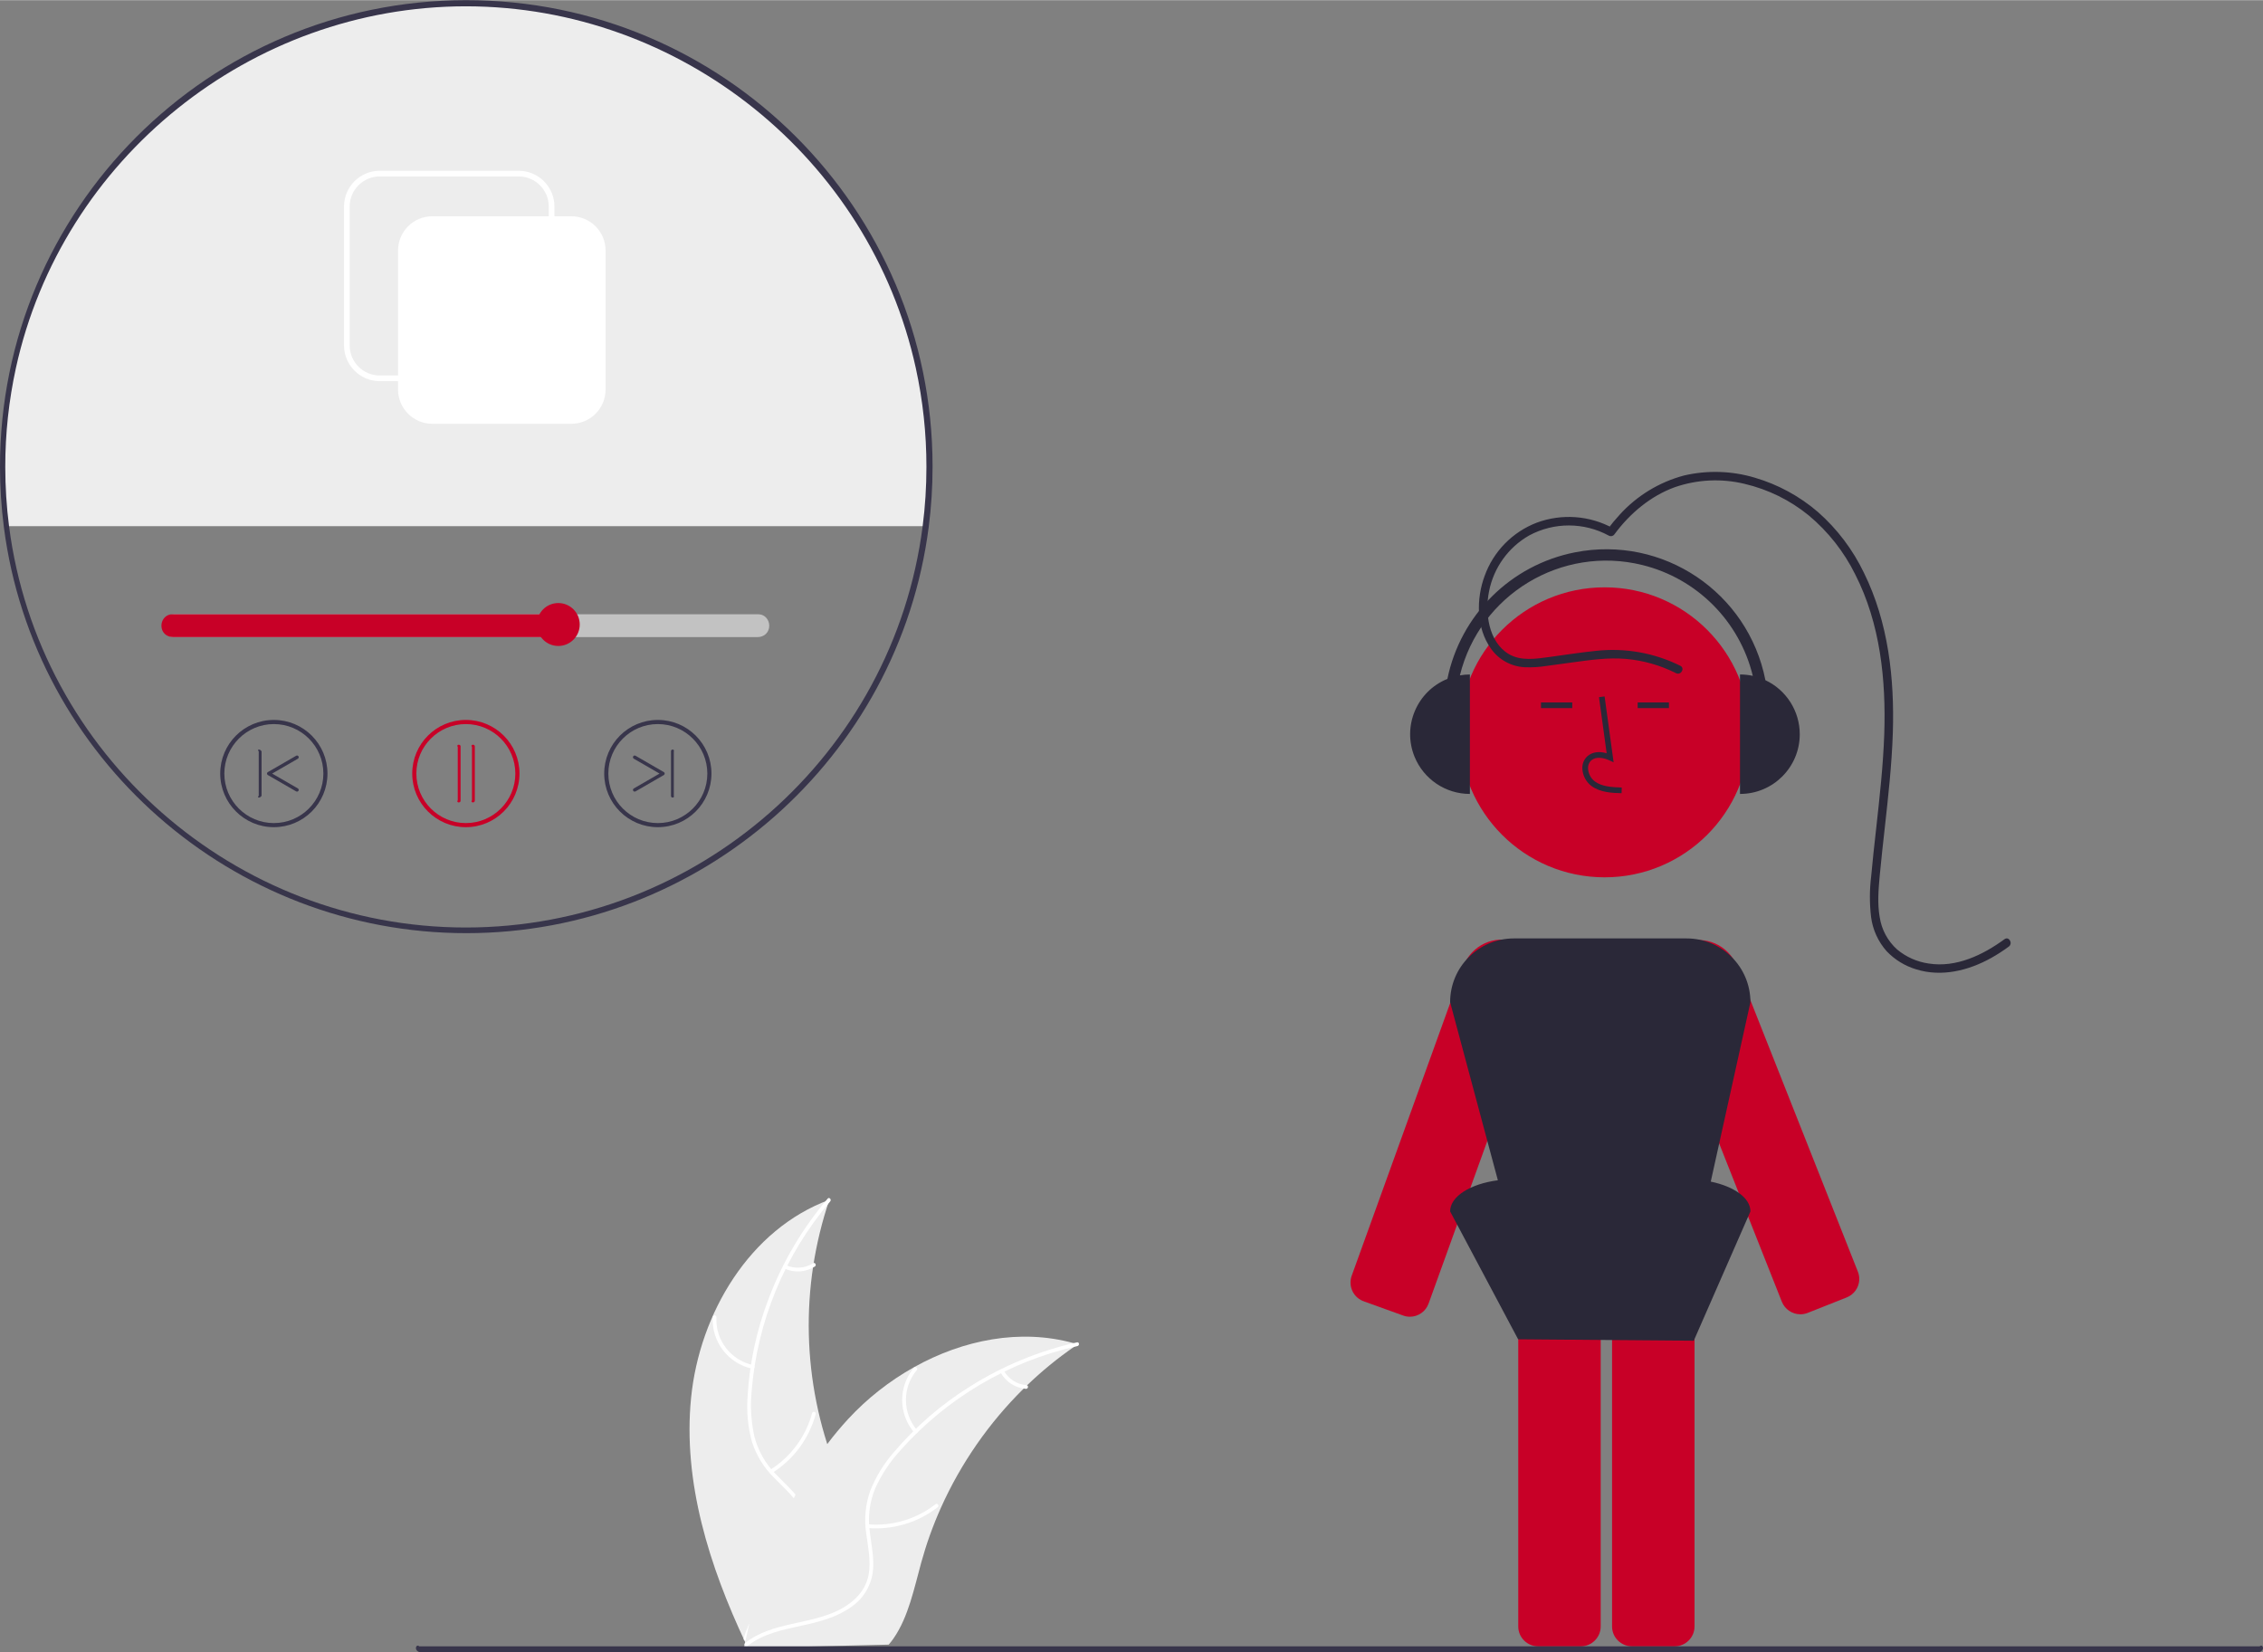 <?xml version="1.0" encoding="UTF-8"?>
<svg xmlns="http://www.w3.org/2000/svg" xmlns:xlink="http://www.w3.org/1999/xlink" xmlns:xodm="http://www.corel.com/coreldraw/odm/2003" xml:space="preserve" width="2827px" height="2064px" version="1.1" shape-rendering="geometricPrecision" text-rendering="geometricPrecision" image-rendering="optimizeQuality" fill-rule="evenodd" clip-rule="evenodd" viewBox="0 0 1102.65 804.88">
 <rect x="0" y="0" width="1102.65" height="804.88" fill="#808080" stroke="none"/>
 <g id="Capa_x0020_1">
  <g id="_2524687631184">
   <path fill="#EDEDED" fill-rule="nonzero" d="M336.74 680.94c4.12,-41.13 28.58,-82.16 67.37,-96.43 -14.42,42.59 -13.3,88.89 3.14,130.75 6.4,16.12 15.19,33.38 9.92,49.89 -3.28,10.29 -11.69,18.28 -21.2,23.41 -9.5,5.1 -20.12,7.67 -30.61,10.21l-2.04 1.77c-17.63,-37.4 -30.7,-78.45 -26.58,-119.6z"></path>
   <path fill="white" fill-rule="nonzero" d="M404.53 585.28c-22.17,26.05 -35.58,58.45 -38.29,92.56 -0.72,7.34 -0.26,14.74 1.32,21.94 1.78,6.96 5.38,13.32 10.44,18.41 4.63,4.85 9.93,9.26 13.29,15.15 3.4,6.14 4.01,13.43 1.67,20.06 -2.64,8.23 -8.09,15.03 -13.67,21.48 -6.16,7.16 -12.69,14.5 -15.17,23.88 -0.31,1.13 -2.05,0.59 -1.74,-0.54 4.31,-16.29 19.79,-25.86 26.94,-40.61 3.32,-6.88 4.6,-14.81 1.16,-21.91 -3.02,-6.21 -8.47,-10.78 -13.2,-15.64 -5.01,-4.89 -8.74,-10.94 -10.88,-17.61 -1.95,-7.09 -2.67,-14.46 -2.15,-21.81 0.91,-16.52 4.41,-32.81 10.39,-48.25 6.71,-17.68 16.41,-34.05 28.65,-48.45 0.76,-0.9 1.99,0.45 1.24,1.34z"></path>
   <path fill="white" fill-rule="nonzero" d="M366.47 666.81c-11.7,-2.54 -19.82,-13.19 -19.19,-25.13 0.03,-0.5 0.46,-0.88 0.95,-0.87 0.48,0.03 0.86,0.44 0.86,0.92 -0.6,11.13 7,21.03 17.92,23.34 1.14,0.25 0.6,1.99 -0.54,1.74z"></path>
   <path fill="white" fill-rule="nonzero" d="M375.34 716.04c10.02,-6.31 17.29,-16.18 20.37,-27.61 0.3,-1.13 2.04,-0.6 1.74,0.52 -3.22,11.91 -10.81,22.16 -21.26,28.7 -1,0.63 -1.84,-1 -0.85,-1.61z"></path>
   <path fill="white" fill-rule="nonzero" d="M383.09 616.4c4.25,1.89 9.17,1.53 13.08,-0.97 0.99,-0.63 1.84,0.97 0.86,1.6 -4.34,2.76 -9.77,3.16 -14.48,1.12 -0.46,-0.16 -0.73,-0.66 -0.6,-1.13 0.15,-0.48 0.66,-0.76 1.14,-0.62z"></path>
   <path fill="#EDEDED" fill-rule="nonzero" d="M525.1 654.93c-0.6,0.42 -1.2,0.83 -1.81,1.26 -8.11,5.62 -15.76,11.87 -22.85,18.72 -0.55,0.54 -1.12,1.07 -1.66,1.6 -16.91,16.69 -30.58,36.37 -40.31,58.04 -3.87,8.64 -7.07,17.56 -9.58,26.67 -3.47,12.58 -6.24,26.51 -13.45,36.92 -0.74,1.09 -1.55,2.14 -2.42,3.12l-67.38 1.61c-0.16,-0.07 -0.32,-0.13 -0.46,-0.2l-2.7 0.19c0.1,-0.48 0.22,-0.97 0.3,-1.45 0.06,-0.28 0.13,-0.57 0.19,-0.84 0.04,-0.19 0.07,-0.37 0.1,-0.54 0.02,-0.06 0.03,-0.13 0.04,-0.17 0.03,-0.16 0.08,-0.32 0.11,-0.48 0.61,-2.78 1.23,-5.53 1.88,-8.3 0,-0.03 0,-0.03 0.02,-0.04 5.02,-21.09 11.85,-41.93 21.63,-61.1 0.29,-0.56 0.58,-1.16 0.9,-1.74 4.45,-8.6 9.6,-16.83 15.41,-24.61 3.18,-4.25 6.59,-8.33 10.18,-12.23 9.32,-10.07 20.17,-18.6 32.14,-25.29 23.87,-13.33 51.72,-18.89 77.74,-11.71 0.66,0.19 1.32,0.37 1.98,0.57z"></path>
   <path fill="white" fill-rule="nonzero" d="M524.97 655.79c-33.4,7.47 -63.59,25.26 -86.3,50.87 -4.99,5.42 -9.09,11.6 -12.15,18.31 -2.78,6.61 -3.72,13.86 -2.75,20.98 0.77,6.65 2.34,13.36 1.48,20.09 -0.98,6.95 -4.89,13.14 -10.73,17.03 -7.08,4.98 -15.51,7.13 -23.84,8.92 -9.26,2.01 -18.89,3.94 -26.51,9.93 -0.91,0.72 -1.98,-0.75 -1.07,-1.48 13.26,-10.42 31.38,-8.72 45.96,-16.19 6.81,-3.5 12.61,-9.07 14.13,-16.8 1.32,-6.78 -0.27,-13.72 -1.13,-20.43 -1.04,-6.94 -0.39,-14.02 1.93,-20.62 2.71,-6.83 6.56,-13.17 11.39,-18.71 10.7,-12.64 23.3,-23.54 37.36,-32.27 16,-10.07 33.6,-17.31 52.04,-21.45 1.15,-0.26 1.32,1.57 0.19,1.82z"></path>
   <path fill="white" fill-rule="nonzero" d="M445.5 697.98c-7.81,-9.07 -7.9,-22.46 -0.19,-31.63 0.75,-0.9 2.17,0.24 1.42,1.13 -7.18,8.54 -7.08,21.02 0.25,29.43 0.75,0.88 -0.72,1.96 -1.48,1.07z"></path>
   <path fill="white" fill-rule="nonzero" d="M422.94 742.63c11.81,0.98 23.54,-2.5 32.89,-9.78 0.93,-0.73 2,0.75 1.07,1.46 -9.74,7.56 -21.97,11.17 -34.24,10.11 -1.17,-0.1 -0.88,-1.9 0.28,-1.79z"></path>
   <path fill="white" fill-rule="nonzero" d="M489.11 667.74c2.25,4.07 6.4,6.73 11.04,7.09 1.16,0.09 0.87,1.89 -0.29,1.8 -5.12,-0.42 -9.69,-3.35 -12.23,-7.82 -0.28,-0.42 -0.19,-0.97 0.21,-1.27 0.4,-0.29 0.97,-0.21 1.27,0.2z"></path>
   <path fill="#C80027" fill-rule="nonzero" d="M686.97 641.49c-1.13,0 -2.25,-0.2 -3.29,-0.58l-19.89 -7.18 0.01 -0.03c-4.64,-2.06 -6.9,-7.35 -5.19,-12.16l54.41 -150.65c3.74,-10.36 15.16,-15.72 25.5,-11.98 9.56,3.46 14.99,13.56 12.59,23.44 -0.17,0.71 -0.37,1.39 -0.62,2.06l-54.41 150.67c-1.39,3.85 -5.03,6.41 -9.11,6.41z"></path>
   <path fill="#C80027" fill-rule="nonzero" d="M815.88 802.11l-20.62 0c-5.39,0 -9.78,-4.34 -9.78,-9.7l0 -170.4c0,-5.35 4.39,-9.69 9.78,-9.71l20.62 0c5.4,0.02 9.78,4.36 9.78,9.71l0 170.4c0,5.36 -4.38,9.7 -9.78,9.7z"></path>
   <path fill="#C80027" fill-rule="nonzero" d="M770.16 802.11l-20.61 0c-5.4,0 -9.78,-4.34 -9.78,-9.7l0 -170.4c0,-5.35 4.38,-9.69 9.78,-9.71l20.61 0c5.4,0.02 9.78,4.36 9.78,9.71l0 170.4c0,5.36 -4.38,9.7 -9.78,9.7z"></path>
   <path fill="#C80027" fill-rule="nonzero" d="M781.86 286.09c39.01,0 70.65,31.63 70.65,70.66 0,39.01 -31.64,70.64 -70.65,70.64 -39.02,0 -70.66,-31.63 -70.66,-70.64 0,-39.03 31.64,-70.66 70.66,-70.66z"></path>
   <path fill="#2A2838" fill-rule="nonzero" d="M790.11 386.4c-4.58,-0.12 -10.28,-0.3 -14.66,-3.5 -2.66,-2 -4.27,-5.08 -4.44,-8.4 -0.16,-2.37 0.8,-4.67 2.58,-6.24 2.29,-1.93 5.64,-2.39 9.26,-1.32l-3.74 -27.33 2.73 -0.36 4.4 32.1 -2.29 -1.05c-2.66,-1.21 -6.31,-1.84 -8.57,0.08 -1.14,1.01 -1.72,2.49 -1.6,4.02 0.13,2.46 1.33,4.75 3.29,6.26 3.43,2.5 7.97,2.82 13.12,2.98l-0.08 2.76z"></path>
   <polygon fill="#2A2838" fill-rule="nonzero" points="750.85,342.17 766.08,342.17 766.08,344.94 750.85,344.94 "></polygon>
   <polygon fill="#2A2838" fill-rule="nonzero" points="797.96,342.17 813.19,342.17 813.19,344.94 797.96,344.94 "></polygon>
   <path fill="#C80027" fill-rule="nonzero" d="M877.23 640.3c-3.98,0 -7.55,-2.44 -9.03,-6.12l-58.97 -148.94c-4.05,-10.23 0.95,-21.81 11.2,-25.86 10.23,-4.06 21.79,0.96 25.85,11.19l58.96 148.93c0.51,1.27 0.74,2.64 0.69,4 -0.18,3.82 -2.57,7.18 -6.13,8.59l-19 7.53c-1.15,0.45 -2.35,0.68 -3.57,0.68z"></path>
   <path fill="#2A2838" fill-rule="nonzero" d="M833.57 575.66l19.33 -87.42c0,-17.17 -13.91,-31.08 -31.08,-31.08l-84.17 0c-17.17,0 -31.08,13.91 -31.08,31.08l23.27 86.76c-13.39,1.74 -23.27,7.87 -23.27,15.17l33.14 62.32 85.58 0.69 27.61 -63.01c0,-6.56 -7.99,-12.17 -19.33,-14.51z"></path>
   <path fill="#2A2838" fill-rule="nonzero" d="M860.2 331.34c-8.42,-42.83 -49.95,-70.73 -92.77,-62.3 -31.26,6.13 -55.78,30.45 -62.18,61.66 -14.89,6.05 -22.06,23.03 -16.01,37.93 4.47,10.96 15.14,18.14 26.97,18.13l0 -58.21c-1.63,0 -3.26,0.15 -4.87,0.44 9.69,-39.39 49.51,-63.48 88.9,-53.77 26.6,6.55 47.35,27.38 53.82,54 -2.05,-0.44 -4.13,-0.67 -6.24,-0.67l0 58.21c16.08,0.01 29.11,-13 29.12,-29.07 0,-11.28 -6.53,-21.57 -16.74,-26.35z"></path>
   <path fill="#2A2838" fill-rule="nonzero" d="M818.74 324.32c-12.69,-6.31 -26.94,-8.83 -41.03,-7.28 -7.67,0.78 -15.32,1.99 -22.98,3.03 -6.4,0.86 -13.68,2.02 -19.56,-1.46 -9.96,-5.92 -11.73,-20.27 -9.62,-30.6 2.25,-11.46 9.38,-21.4 19.53,-27.19 12.12,-6.53 26.7,-6.5 38.8,0.07 0.98,0.55 2.23,0.22 2.84,-0.74 7.43,-10.05 17.5,-18.56 29.34,-22.85 10.95,-3.78 22.76,-4.35 34.02,-1.62 11.43,2.68 22.11,7.93 31.21,15.35 9.49,7.92 17.21,17.72 22.69,28.81 12.2,23.93 15.03,51.41 14.12,77.91 -0.54,15.42 -2.27,30.77 -3.96,46.1 -0.86,7.68 -1.72,15.36 -2.41,23.05 -0.82,6.57 -0.82,13.23 -0.05,19.82 0.8,6.19 3.44,12 7.59,16.67 3.96,4.16 8.94,7.21 14.44,8.85 12.4,3.84 25.52,0.58 36.57,-5.6 2.95,-1.65 5.79,-3.5 8.5,-5.5 2.15,-1.57 0.08,-5.18 -2.09,-3.6 -10.5,7.68 -23.57,13.97 -36.92,11.85 -5.69,-0.81 -11.03,-3.19 -15.42,-6.86 -4.57,-4.12 -7.57,-9.71 -8.47,-15.78 -1.18,-6.66 -0.58,-13.53 0.02,-20.2 0.72,-7.69 1.57,-15.36 2.43,-23.04 1.71,-15.44 3.44,-30.9 3.95,-46.44 0.85,-26.59 -2.17,-53.96 -14.09,-78.08 -5.4,-11.26 -13.01,-21.32 -22.36,-29.57 -9,-7.75 -19.54,-13.48 -30.93,-16.79 -11.18,-3.32 -23.01,-3.67 -34.36,-1.03 -12.1,3.22 -23.01,9.88 -31.4,19.15 -2.14,2.32 -4.15,4.76 -6.02,7.3l2.85 -0.74c-11.41,-6.24 -24.97,-7.24 -37.17,-2.73 -11.86,4.54 -21.13,14.02 -25.42,25.96 -4.14,11.15 -4.12,25.34 3.03,35.34 3.77,5.41 9.82,8.78 16.41,9.14 3.63,0.16 7.27,-0.07 10.85,-0.65 4.02,-0.54 8.02,-1.09 12.03,-1.64 8.83,-1.19 17.65,-2.54 26.59,-1.76 8.48,0.76 16.74,3.11 24.35,6.95 2.39,1.19 4.5,-2.39 2.1,-3.6z"></path>
   <path fill="#38354B" fill-rule="nonzero" d="M1101.01 804.88l-896.71 0c-0.92,-0.29 -1.66,-1.03 -1.64,-1.95 0,-0.9 0.74,-1.64 1.64,-0.83l896.71 0c0.91,-0.81 1.64,-0.05 1.64,0.86 0,0.9 -0.74,1.63 -1.64,1.92z"></path>
   <path fill="#EDEDED" fill-rule="nonzero" d="M453.01 227.19c0,9.72 -0.63,19.44 -1.86,29.09l-447.91 0c-1.23,-9.65 -1.85,-19.37 -1.85,-29.09 -0.12,-124.71 100.89,-225.89 225.59,-226.03 124.71,-0.11 225.91,100.9 226.03,225.6 0,0.14 0,0.29 0,0.43z"></path>
   <path fill="#38354B" fill-rule="nonzero" d="M226.99 2.99c-104.68,0 -196.88,74.11 -219.24,176.24 -3.46,15.83 -5.2,31.99 -5.18,48.18 0,9.68 0.61,19.32 1.84,28.92 14.34,111.46 110.02,195.51 222.58,195.51 112.55,0 208.24,-84.05 222.57,-195.51 1.24,-9.6 1.84,-19.24 1.84,-28.92 0.02,-16.19 -1.72,-32.35 -5.18,-48.18 -22.35,-102.13 -114.55,-176.24 -219.23,-176.24zm0.21 451.61c-113.95,0 -210.82,-85.08 -225.33,-197.93 -1.24,-9.7 -1.87,-19.47 -1.87,-29.26 -0.11,-125.47 101.5,-227.29 226.99,-227.41 125.46,-0.11 227.29,101.5 227.4,226.97 0,0.15 0,0.29 0,0.44 0,9.79 -0.62,19.56 -1.87,29.26 -14.51,112.85 -111.38,197.93 -225.32,197.93z"></path>
   <path fill="#C2C2C2" fill-rule="nonzero" d="M369.58 299.23l-284.89 0c-2.38,0 -4.58,1.48 -5.25,3.75 -1.14,3.81 1.52,7.34 4.96,7.34l284.89 0c2.36,0 4.57,-1.48 5.25,-3.75 1.13,-3.83 -1.53,-7.34 -4.96,-7.34z"></path>
   <path fill="#C80027" fill-rule="nonzero" d="M271.53 299.23l0 11.09 -187.35 0c-2.37,0 -4.57,-1.48 -5.25,-3.75 -1.13,-3.83 1.52,-7.34 4.96,-7.34l187.64 0z"></path>
   <path fill="#C80027" fill-rule="nonzero" d="M272.03 293.75c5.78,0 10.45,4.68 10.45,10.46 0,5.76 -4.67,10.45 -10.45,10.45 -5.77,0 -10.44,-4.69 -10.44,-10.45 0,-5.78 4.67,-10.46 10.44,-10.46z"></path>
   <path fill="#C80027" fill-rule="nonzero" d="M226.99 352.72c-13.32,0 -24.12,10.79 -24.12,24.11 0,13.33 10.8,24.13 24.12,24.13 13.32,0 24.11,-10.8 24.11,-24.13 -0.01,-13.3 -10.79,-24.1 -24.11,-24.11zm0 50.24c-14.44,0 -26.13,-11.69 -26.13,-26.13 0,-14.44 11.69,-26.13 26.13,-26.13 14.43,0 26.13,11.69 26.13,26.13 -0.02,14.44 -11.71,26.12 -26.13,26.13z"></path>
   <path fill="#C80027" fill-rule="nonzero" d="M223.54 390.9c-0.56,0 -1.01,-0.45 -0.5,-1l0 -26.13c-0.51,-0.55 -0.06,-1 0.5,-1 0.55,0 0.99,0.44 0.88,1l0 26.13c0.11,0.55 -0.33,1 -0.88,1z"></path>
   <path fill="#C80027" fill-rule="nonzero" d="M230.44 390.9c-0.55,0 -1,-0.45 -0.47,-1l0 -26.13c-0.53,-0.55 -0.08,-1 0.47,-1 0.55,0 1,0.44 0.91,1l0 26.13c0.09,0.55 -0.36,1 -0.91,1z"></path>
   <path fill="#38354B" fill-rule="nonzero" d="M109.31 376.83c0,13.32 10.8,24.13 24.12,24.13 13.33,0 24.13,-10.81 24.13,-24.13 0,-13.32 -10.8,-24.11 -24.13,-24.11 -13.3,0.01 -24.1,10.81 -24.12,24.11zm-2.01 0c0,-14.44 11.71,-26.13 26.13,-26.13 14.44,0 26.13,11.69 26.13,26.13 0,14.44 -11.69,26.13 -26.13,26.13 -14.42,-0.01 -26.1,-11.69 -26.13,-26.13z"></path>
   <path fill="#38354B" fill-rule="nonzero" d="M144.72 385.63c0.47,0 0.84,-0.38 0.84,-0.84 0,-0.29 -0.16,-0.57 -0.42,-0.71l-12.53 -7.24 12.53 -7.24c0.39,-0.23 0.54,-0.74 0.31,-1.15 -0.24,-0.39 -0.74,-0.54 -1.15,-0.3l-13.78 7.96c-0.41,0.24 -0.54,0.74 -0.31,1.14 0.08,0.13 0.18,0.23 0.31,0.31l13.78 7.96c0.13,0.08 0.28,0.11 0.42,0.11z"></path>
   <path fill="#38354B" fill-rule="nonzero" d="M126.23 388.53c0.46,0 0.84,-0.37 1.22,-0.83l0 -21.73c-0.38,-0.46 -0.76,-0.84 -1.22,-0.84 -0.46,0 -0.83,0.38 -0.16,0.83l0 0.01 0 21.73c-0.68,0.46 -0.3,0.83 0.16,0.83z"></path>
   <path fill="#38354B" fill-rule="nonzero" d="M320.54 352.72c-13.32,0 -24.12,10.79 -24.12,24.11 0,13.33 10.8,24.13 24.12,24.13 13.31,0 24.11,-10.8 24.11,-24.13 -0.02,-13.3 -10.8,-24.1 -24.11,-24.11zm0 50.24c-14.44,0 -26.14,-11.69 -26.14,-26.13 0,-14.44 11.7,-26.13 26.14,-26.13 14.43,0 26.12,11.69 26.12,26.13 -0.01,14.44 -11.7,26.12 -26.12,26.13z"></path>
   <path fill="#38354B" fill-rule="nonzero" d="M309.25 385.63c-0.46,0 -0.84,-0.38 -0.84,-0.84 0,-0.29 0.16,-0.57 0.42,-0.71l12.53 -7.24 -12.53 -7.24c-0.39,-0.23 -0.54,-0.74 -0.31,-1.15 0.24,-0.39 0.74,-0.54 1.15,-0.3l13.78 7.96c0.41,0.24 0.54,0.74 0.31,1.14 -0.07,0.13 -0.18,0.23 -0.31,0.31l-13.78 7.96c-0.13,0.08 -0.27,0.11 -0.42,0.11z"></path>
   <path fill="#38354B" fill-rule="nonzero" d="M327.74 388.53c-0.46,0 -0.84,-0.37 -0.8,-0.83l0 -21.73c-0.04,-0.46 0.34,-0.84 0.8,-0.84 0.47,0 0.83,0.38 0.58,0.83l0 0.01 0 21.73c0.26,0.46 -0.11,0.83 -0.58,0.83z"></path>
   <path fill="white" fill-rule="nonzero" d="M278.37 206.41l-67.71 0c-9.23,0 -16.7,-7.48 -16.71,-16.69l0 -67.73c0.01,-9.23 7.48,-16.7 16.71,-16.7l67.71 0c9.23,0 16.7,7.47 16.7,16.7l0 67.73c0,9.21 -7.47,16.69 -16.7,16.69z"></path>
   <path fill="white" fill-rule="nonzero" d="M185.02 85.89c-8.08,0 -14.62,6.56 -14.62,14.62l0 67.73c0,8.07 6.54,14.61 14.62,14.63l67.72 0c8.08,-0.02 14.62,-6.56 14.64,-14.63l0 -67.73c-0.02,-8.06 -6.56,-14.62 -14.64,-14.62l-67.72 0zm67.72 99.75l-67.72 0c-9.6,-0.02 -17.38,-7.8 -17.39,-17.4l0 -67.73c0.01,-9.6 7.79,-17.38 17.39,-17.39l67.72 0c9.6,0.01 17.39,7.79 17.41,17.39l0 67.73c-0.02,9.6 -7.81,17.38 -17.41,17.4z"></path>
  </g>
 </g>
</svg>
